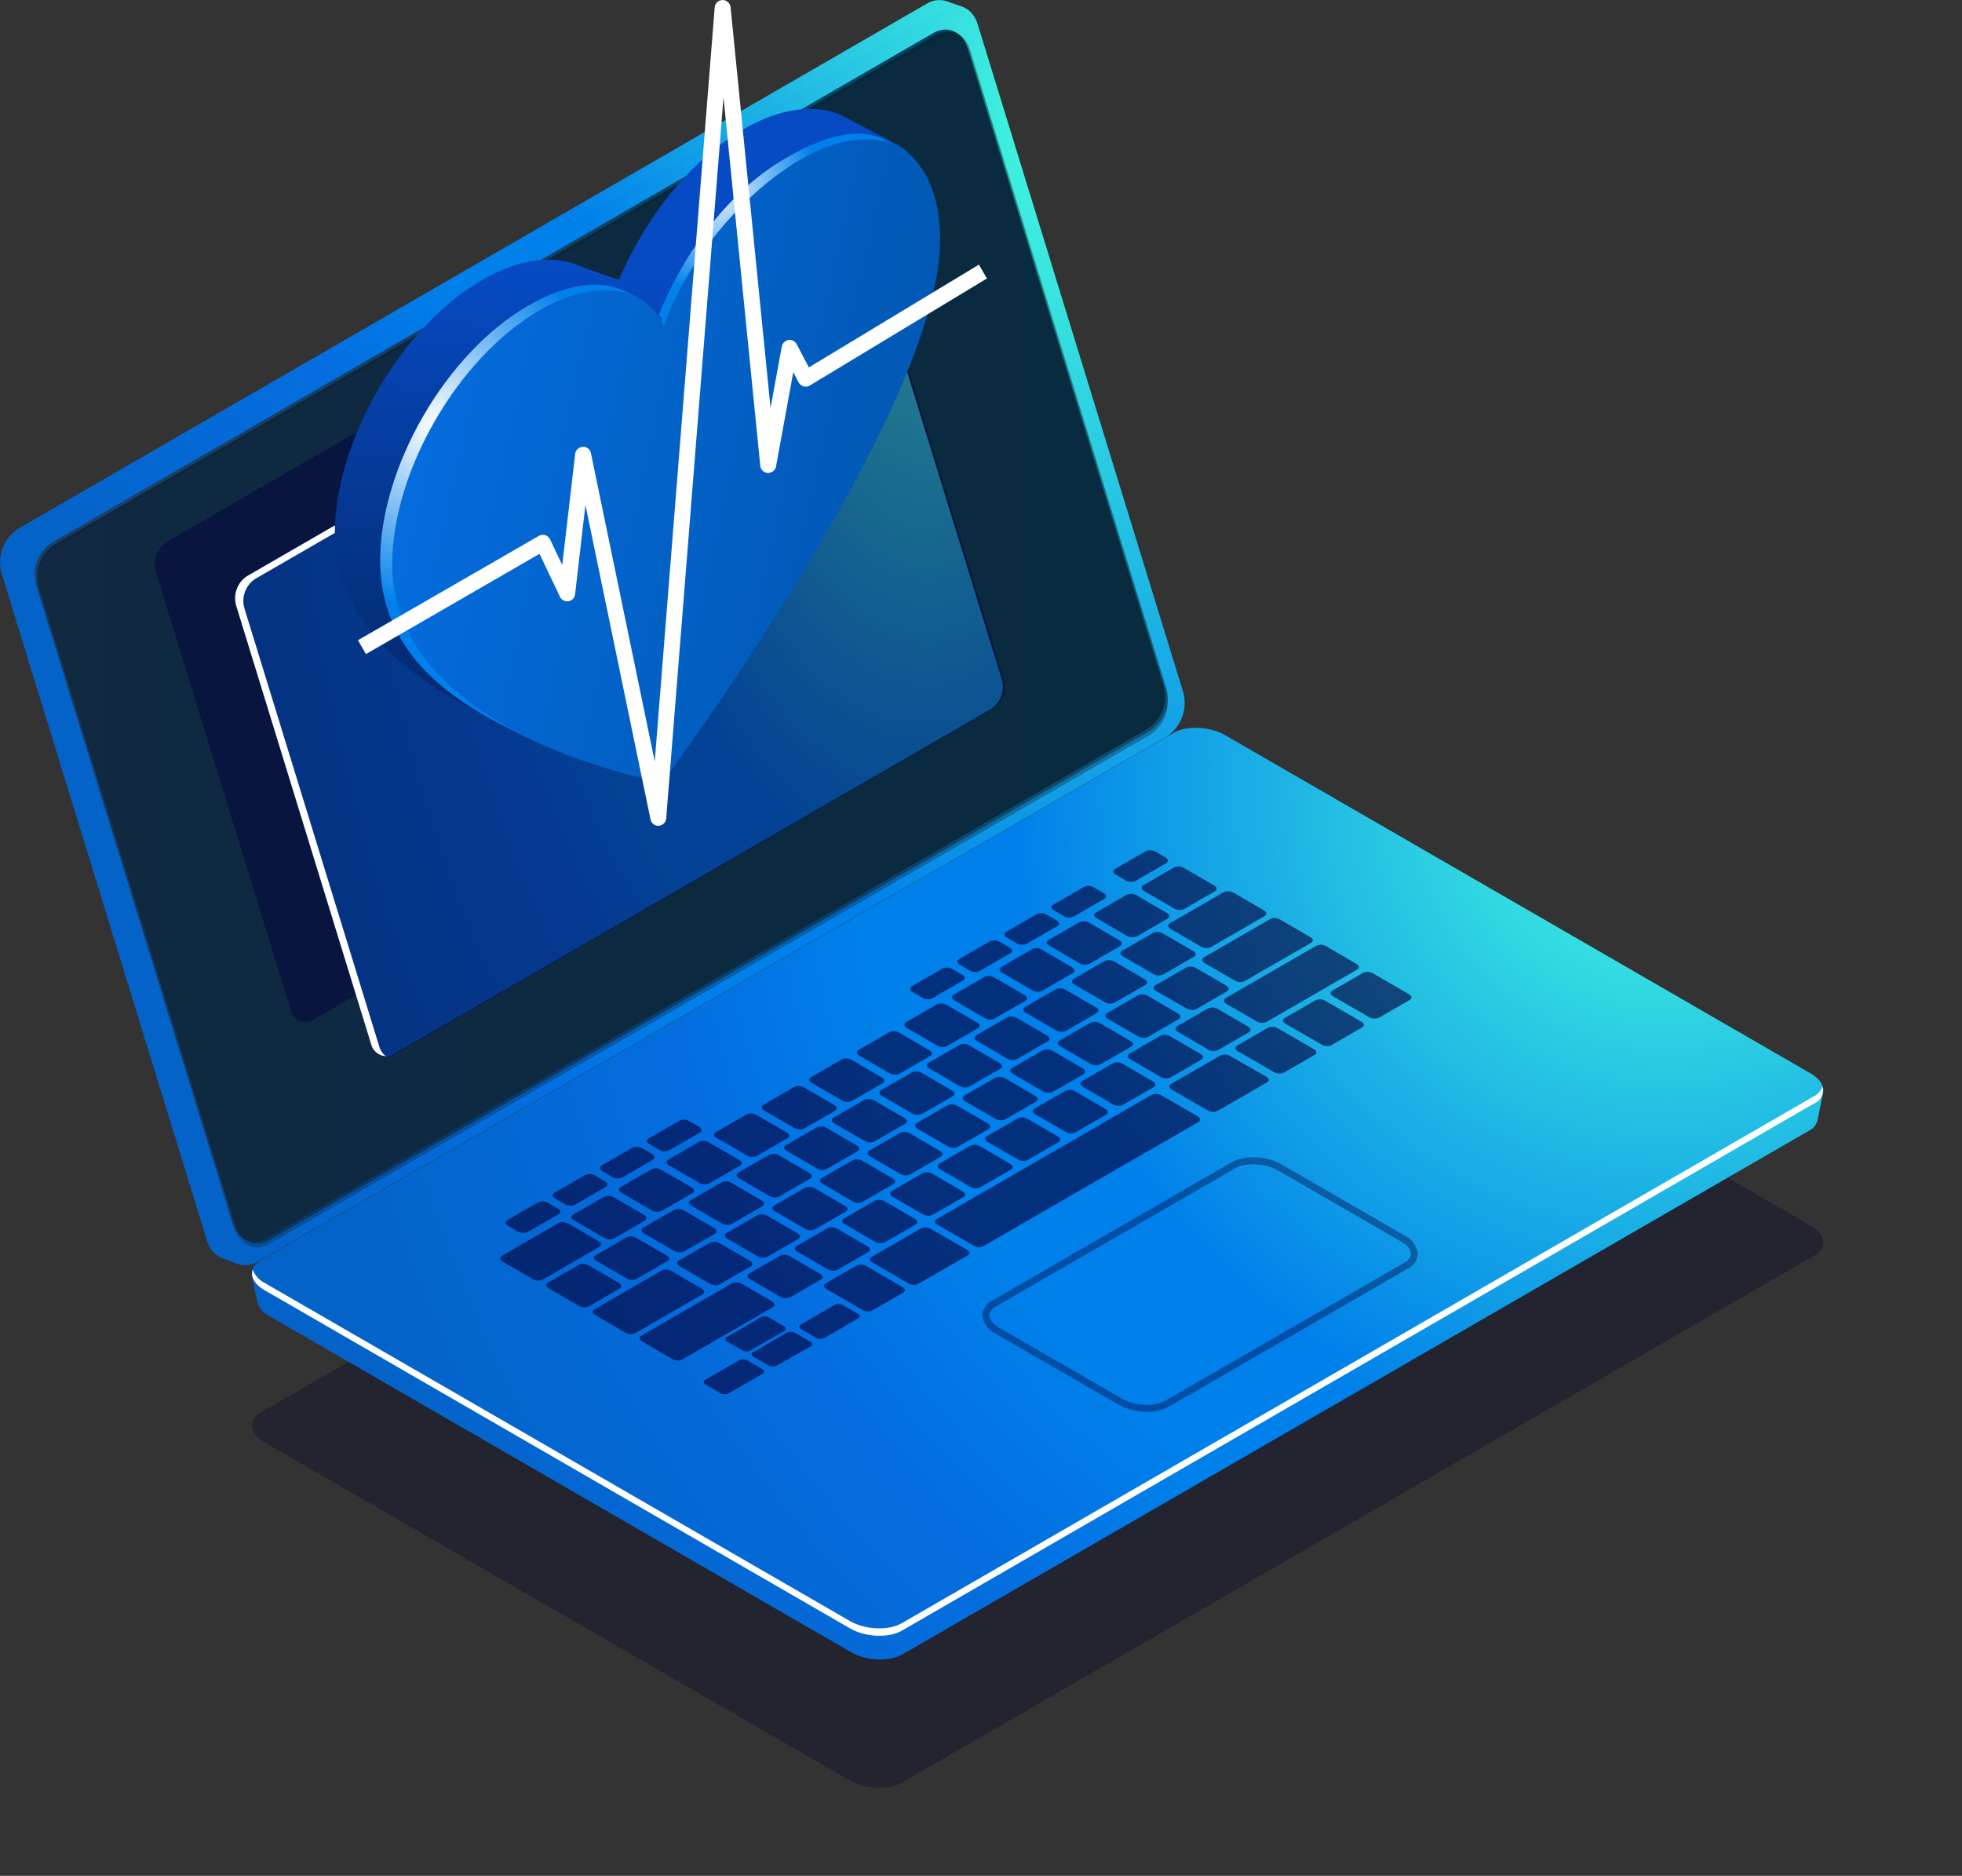 <svg width="499" height="477" viewBox="0 0 499 477" fill="none" xmlns="http://www.w3.org/2000/svg">
<rect x="0" y="0" width="499" height="477" fill="#333333" stroke="none"/>
<path opacity="0.3" d="M229.348 453.318L461.435 319.286C464.823 317.327 464.446 313.923 460.486 311.663L311.559 225.627C307.659 223.382 301.757 223.126 298.369 225.085L66.327 359.162C62.955 361.121 63.316 364.541 67.276 366.785L216.158 452.776C220.058 455.02 225.975 455.322 229.348 453.318Z" fill="#000028"/>
<path d="M4.652 134.44L235.76 0.904C236.46 0.475 237.241 0.193 238.054 0.077C238.867 -0.04 239.695 0.011 240.488 0.227L244.764 1.733L243.258 2.095C243.891 2.868 244.352 3.767 244.613 4.731L296.951 174.512C297.561 176.62 297.479 178.869 296.718 180.927C295.956 182.985 294.555 184.744 292.72 185.947L61.597 319.452C61.062 319.756 60.49 319.989 59.896 320.145L60.468 321.395L56.387 319.889C55.482 319.495 54.677 318.902 54.033 318.153C53.389 317.404 52.923 316.52 52.668 315.565L0.406 145.769C-0.183 143.674 -0.088 141.446 0.675 139.409C1.439 137.371 2.832 135.631 4.652 134.44Z" fill="url(#paint0_radial_1290_4688)"/>
<path d="M69.878 325.759L69.787 325.849L298.08 194.016C301.437 192.073 307.31 192.314 311.179 194.559L458.737 279.751L463.66 277.882L462.275 284.782C462.135 285.378 461.864 285.935 461.481 286.412C461.098 286.889 460.613 287.274 460.062 287.539L229.556 420.668C226.183 422.596 220.326 422.355 216.441 420.125L68.583 334.707C67.831 334.352 67.163 333.842 66.621 333.212C66.078 332.581 65.675 331.843 65.436 331.047L64.02 324.328L69.878 325.759Z" fill="url(#paint1_radial_1290_4688)"/>
<path d="M229.348 414.65L461.435 280.573C464.823 278.629 464.446 275.209 460.486 272.95L311.559 186.929C307.659 184.669 301.757 184.428 298.369 186.387L66.327 320.464C62.955 322.423 63.316 325.828 67.276 328.087L216.203 414.108C220.058 416.277 225.975 416.518 229.348 414.65Z" fill="url(#paint2_radial_1290_4688)"/>
<path d="M67.228 326.185L216.156 412.205C220.055 414.465 225.973 414.706 229.345 412.763L461.432 278.715C462.414 278.208 463.168 277.346 463.54 276.305C463.764 277.15 463.673 278.048 463.285 278.832C462.898 279.616 462.239 280.233 461.432 280.568L229.391 414.646C226.018 416.589 220.101 416.348 216.201 414.088L67.273 328.068C64.698 326.561 63.675 324.588 64.262 322.855C64.809 324.291 65.865 325.476 67.228 326.185Z" fill="white"/>
<g opacity="0.4">
<path d="M350.703 258.769L358.548 254.25C359.165 253.888 359.09 253.255 358.367 252.833L349.122 247.485C348.75 247.276 348.333 247.158 347.906 247.142C347.479 247.127 347.055 247.213 346.668 247.395L338.839 251.915C338.206 252.276 338.282 252.909 339.004 253.331L348.249 258.679C348.624 258.882 349.04 258.995 349.466 259.011C349.891 259.027 350.315 258.944 350.703 258.769Z" fill="#06033E"/>
<path d="M338.614 265.756L346.443 261.237C347.076 260.875 347 260.242 346.262 259.821L337.018 254.473C336.645 254.264 336.229 254.146 335.803 254.128C335.377 254.109 334.952 254.191 334.563 254.367L326.734 258.887C326.101 259.248 326.192 259.881 326.914 260.303L336.159 265.636C336.53 265.847 336.946 265.967 337.372 265.988C337.798 266.009 338.224 265.93 338.614 265.756Z" fill="#06033E"/>
<path d="M326.508 272.748L334.353 268.229C334.97 267.867 334.895 267.22 334.172 266.813L324.927 261.465C324.555 261.256 324.139 261.138 323.713 261.12C323.286 261.101 322.862 261.183 322.473 261.359L314.643 265.879C314.011 266.24 314.086 266.873 314.809 267.295L324.054 272.628C324.425 272.839 324.84 272.96 325.267 272.981C325.693 273.002 326.118 272.922 326.508 272.748Z" fill="#06033E"/>
<path d="M309.78 267.006L317.61 262.486C318.242 262.125 318.167 261.477 317.444 261.07L309.675 256.551C309.302 256.342 308.886 256.224 308.46 256.206C308.034 256.187 307.609 256.269 307.22 256.445L299.391 260.965C298.758 261.326 298.834 261.959 299.572 262.381L307.326 266.9C307.698 267.109 308.114 267.227 308.54 267.245C308.967 267.264 309.391 267.182 309.78 267.006Z" fill="#06033E"/>
<path d="M297.689 273.974L305.519 269.454C306.151 269.078 306.061 268.445 305.338 268.023L297.584 263.504C297.211 263.295 296.795 263.177 296.369 263.159C295.943 263.14 295.518 263.223 295.129 263.398L287.285 267.918C286.667 268.295 286.743 268.927 287.465 269.349L295.235 273.869C295.607 274.077 296.023 274.195 296.449 274.214C296.876 274.232 297.3 274.15 297.689 273.974Z" fill="#06033E"/>
<path d="M285.581 280.959L293.41 276.439C294.043 276.078 293.968 275.445 293.245 275.023L285.476 270.504C285.103 270.295 284.687 270.177 284.261 270.159C283.835 270.14 283.41 270.223 283.021 270.398L275.192 274.918C274.559 275.279 274.635 275.927 275.372 276.334L283.127 280.853C283.499 281.062 283.915 281.18 284.341 281.199C284.767 281.217 285.192 281.135 285.581 280.959Z" fill="#06033E"/>
<path d="M273.492 287.951L281.322 283.432C281.954 283.07 281.879 282.437 281.141 282.016L273.387 277.496C273.015 277.287 272.599 277.169 272.172 277.151C271.746 277.133 271.322 277.215 270.933 277.391L263.103 281.91C262.471 282.272 262.546 282.904 263.269 283.326L271.038 287.846C271.41 288.054 271.826 288.172 272.253 288.191C272.679 288.209 273.104 288.127 273.492 287.951Z" fill="#06033E"/>
<path d="M261.387 294.945L269.232 290.426C269.849 290.064 269.774 289.432 269.051 289.01L261.282 284.49C260.907 284.287 260.491 284.174 260.065 284.158C259.639 284.142 259.216 284.225 258.827 284.4L250.998 288.919C250.365 289.281 250.456 289.914 251.178 290.335L258.933 294.855C259.306 295.061 259.723 295.177 260.149 295.192C260.575 295.208 260.999 295.123 261.387 294.945Z" fill="#06033E"/>
<path d="M249.297 301.917L257.127 297.398C257.759 297.036 257.684 296.403 256.946 295.981L249.192 291.462C248.819 291.252 248.402 291.135 247.976 291.119C247.549 291.103 247.124 291.19 246.737 291.372L238.908 295.891C238.276 296.253 238.351 296.885 239.074 297.307L246.843 301.827C247.215 302.036 247.632 302.154 248.059 302.17C248.486 302.185 248.91 302.099 249.297 301.917Z" fill="#06033E"/>
<path d="M237.188 308.904L245.032 304.385C245.65 304.023 245.575 303.39 244.852 302.969L237.082 298.449C236.71 298.241 236.294 298.122 235.868 298.104C235.442 298.086 235.017 298.168 234.628 298.344L226.799 302.863C226.166 303.225 226.257 303.857 226.979 304.279L234.734 308.799C235.107 309.004 235.523 309.12 235.948 309.139C236.374 309.157 236.798 309.077 237.188 308.904Z" fill="#06033E"/>
<path d="M225.039 315.896L232.869 311.377C233.501 311.015 233.426 310.383 232.688 309.961L224.934 305.441C224.562 305.233 224.146 305.115 223.719 305.096C223.293 305.078 222.868 305.16 222.48 305.336L214.65 309.855C214.018 310.217 214.093 310.85 214.816 311.272L222.585 315.791C222.957 316 223.373 316.118 223.8 316.136C224.226 316.154 224.651 316.072 225.039 315.896Z" fill="#06033E"/>
<path d="M212.993 322.889L220.837 318.369C221.454 318.008 221.379 317.36 220.656 316.953L212.887 312.434C212.515 312.225 212.099 312.107 211.673 312.088C211.246 312.07 210.822 312.152 210.433 312.328L202.603 316.848C201.971 317.209 202.061 317.842 202.784 318.264L210.538 322.783C210.911 322.992 211.327 323.11 211.753 323.128C212.179 323.147 212.604 323.064 212.993 322.889Z" fill="#06033E"/>
<path d="M200.95 329.881L208.779 325.361C209.411 324.985 209.336 324.352 208.598 323.945L200.844 319.426C200.472 319.217 200.056 319.099 199.629 319.081C199.203 319.062 198.779 319.144 198.39 319.32L190.56 323.84C189.928 324.201 190.003 324.834 190.726 325.256L198.495 329.775C198.868 329.984 199.284 330.102 199.71 330.12C200.136 330.139 200.561 330.057 200.95 329.881Z" fill="#06033E"/>
<path d="M291.95 263.667L299.794 259.148C300.412 258.786 300.336 258.153 299.613 257.731L291.844 253.212C291.472 253.002 291.055 252.885 290.628 252.869C290.201 252.853 289.777 252.94 289.39 253.122L281.56 257.641C280.928 258.003 281.018 258.635 281.741 259.057L289.495 263.577C289.868 263.786 290.285 263.904 290.711 263.92C291.138 263.935 291.563 263.849 291.95 263.667Z" fill="#06033E"/>
<path d="M304.239 256.586L312.068 252.066C312.701 251.705 312.625 251.072 311.887 250.65L304.133 246.131C303.759 245.928 303.342 245.814 302.917 245.799C302.491 245.783 302.067 245.866 301.679 246.041L293.849 250.56C293.217 250.922 293.292 251.554 294.015 251.976L301.829 256.465C302.195 256.669 302.602 256.786 303.02 256.807C303.438 256.828 303.855 256.752 304.239 256.586Z" fill="#06033E"/>
<path d="M316.538 249.481L333.447 239.734C334.079 239.372 334.004 238.739 333.266 238.317L325.512 233.798C325.14 233.588 324.723 233.471 324.296 233.455C323.869 233.439 323.444 233.526 323.058 233.708L306.179 243.455C305.562 243.816 305.637 244.449 306.36 244.871L314.129 249.39C314.497 249.589 314.905 249.701 315.323 249.716C315.741 249.732 316.157 249.651 316.538 249.481Z" fill="#06033E"/>
<path d="M307.941 240.848L321.628 232.939C322.26 232.562 322.17 231.93 321.447 231.508L313.693 226.988C313.321 226.78 312.905 226.661 312.478 226.643C312.052 226.625 311.627 226.707 311.239 226.883L297.537 234.792C296.92 235.153 296.995 235.786 297.718 236.208L305.487 240.727C305.858 240.938 306.273 241.059 306.7 241.08C307.126 241.101 307.551 241.022 307.941 240.848Z" fill="#06033E"/>
<path d="M279.86 270.654L287.689 266.135C288.322 265.773 288.246 265.14 287.509 264.719L279.754 260.199C279.382 259.991 278.966 259.872 278.54 259.854C278.113 259.836 277.689 259.918 277.3 260.094L269.47 264.613C268.838 264.975 268.913 265.607 269.636 266.029L277.405 270.549C277.779 270.754 278.195 270.87 278.62 270.889C279.046 270.907 279.47 270.827 279.86 270.654Z" fill="#06033E"/>
<path d="M267.754 277.646L275.599 273.127C276.216 272.765 276.141 272.133 275.418 271.711L267.649 267.191C267.277 266.983 266.861 266.865 266.434 266.846C266.008 266.828 265.583 266.91 265.195 267.086L257.365 271.605C256.733 271.967 256.823 272.6 257.546 273.021L265.3 277.541C265.672 277.749 266.088 277.868 266.515 277.886C266.941 277.904 267.365 277.822 267.754 277.646Z" fill="#06033E"/>
<path d="M255.664 284.639L263.494 280.119C264.126 279.758 264.051 279.11 263.313 278.703L255.559 274.184C255.187 273.975 254.771 273.857 254.344 273.838C253.918 273.82 253.493 273.902 253.105 274.078L245.275 278.598C244.643 278.959 244.718 279.592 245.441 280.014L253.21 284.533C253.582 284.742 253.998 284.86 254.425 284.878C254.851 284.897 255.276 284.814 255.664 284.639Z" fill="#06033E"/>
<path d="M243.559 291.63L251.404 287.111C252.021 286.734 251.946 286.101 251.223 285.68L243.454 281.16C243.081 280.952 242.665 280.833 242.239 280.815C241.813 280.797 241.388 280.879 240.999 281.055L233.17 285.574C232.537 285.951 232.628 286.583 233.35 287.005L241.105 291.525C241.477 291.733 241.893 291.852 242.319 291.87C242.745 291.888 243.17 291.806 243.559 291.63Z" fill="#06033E"/>
<path d="M231.469 298.646L239.299 294.127C239.931 293.765 239.856 293.133 239.118 292.711L231.364 288.191C230.991 287.983 230.575 287.865 230.149 287.846C229.723 287.828 229.298 287.91 228.909 288.086L221.08 292.605C220.447 292.967 220.523 293.615 221.245 294.021L229.015 298.541C229.387 298.749 229.803 298.868 230.229 298.886C230.656 298.904 231.08 298.822 231.469 298.646Z" fill="#06033E"/>
<path d="M219.364 305.607L227.208 301.088C227.826 300.726 227.75 300.094 227.028 299.672L219.273 295.152C218.901 294.944 218.485 294.826 218.059 294.807C217.632 294.789 217.208 294.871 216.819 295.047L208.974 299.566C208.342 299.928 208.432 300.561 209.155 300.982L216.909 305.502C217.282 305.71 217.698 305.829 218.124 305.847C218.55 305.865 218.975 305.783 219.364 305.607Z" fill="#06033E"/>
<path d="M207.272 312.602L215.102 308.082C215.734 307.721 215.659 307.088 214.936 306.666L207.167 302.147C206.792 301.944 206.376 301.83 205.95 301.814C205.525 301.799 205.101 301.881 204.713 302.056L196.883 306.576C196.251 306.937 196.326 307.57 197.049 307.992L204.818 312.511C205.192 312.717 205.608 312.833 206.034 312.849C206.461 312.864 206.885 312.78 207.272 312.602Z" fill="#06033E"/>
<path d="M195.166 319.57L203.011 315.051C203.643 314.689 203.553 314.057 202.83 313.635L195.076 309.115C194.701 308.912 194.285 308.799 193.859 308.783C193.434 308.767 193.01 308.85 192.621 309.025L184.777 313.544C184.16 313.906 184.235 314.539 184.958 314.96L192.727 319.48C193.096 319.689 193.511 319.807 193.935 319.823C194.36 319.839 194.782 319.752 195.166 319.57Z" fill="#06033E"/>
<path d="M183.077 326.566L190.907 322.046C191.539 321.684 191.464 321.052 190.741 320.63L182.972 316.11C182.599 315.901 182.182 315.783 181.755 315.767C181.329 315.752 180.904 315.838 180.517 316.02L172.688 320.54C172.055 320.901 172.131 321.534 172.868 321.956L180.623 326.475C180.997 326.678 181.414 326.792 181.839 326.807C182.265 326.823 182.689 326.74 183.077 326.566Z" fill="#06033E"/>
<path d="M161.573 338.994L178.663 329.127C179.295 328.765 179.205 328.118 178.482 327.711L170.728 323.191C170.356 322.983 169.94 322.865 169.513 322.846C169.087 322.828 168.663 322.91 168.274 323.086L151.169 332.968C150.552 333.33 150.627 333.963 151.35 334.385L159.119 338.904C159.493 339.11 159.909 339.226 160.336 339.242C160.762 339.257 161.186 339.173 161.573 338.994Z" fill="#06033E"/>
<path d="M138.011 325.387L152.45 317.057C153.068 316.695 152.992 316.047 152.27 315.641L144.5 311.121C144.128 310.912 143.712 310.794 143.286 310.776C142.86 310.758 142.435 310.84 142.046 311.016L127.622 319.346C126.989 319.723 127.08 320.356 127.802 320.778L135.557 325.297C135.93 325.503 136.347 325.619 136.773 325.635C137.199 325.65 137.623 325.566 138.011 325.387Z" fill="#06033E"/>
<path d="M258.676 269.297L266.506 264.777C267.138 264.416 267.063 263.783 266.325 263.361L258.571 258.842C258.196 258.639 257.78 258.525 257.354 258.51C256.928 258.494 256.505 258.577 256.116 258.751L248.287 263.271C247.654 263.632 247.73 264.265 248.452 264.687L256.222 269.206C256.595 269.413 257.012 269.528 257.438 269.544C257.864 269.56 258.288 269.475 258.676 269.297Z" fill="#06033E"/>
<path d="M271.069 262.131L278.899 257.611C279.531 257.25 279.456 256.602 278.733 256.195L270.964 251.676C270.592 251.467 270.175 251.349 269.749 251.331C269.323 251.312 268.898 251.394 268.51 251.57L260.68 256.09C260.048 256.451 260.123 257.084 260.861 257.506L268.615 262.025C268.987 262.234 269.403 262.352 269.83 262.37C270.256 262.389 270.68 262.307 271.069 262.131Z" fill="#06033E"/>
<path d="M283.474 254.959L291.304 250.439C291.936 250.078 291.846 249.445 291.123 249.023L283.369 244.504C282.996 244.295 282.58 244.177 282.154 244.159C281.728 244.14 281.303 244.223 280.914 244.398L273.07 248.918C272.452 249.279 272.528 249.912 273.25 250.334L281.02 254.853C281.392 255.062 281.808 255.18 282.234 255.199C282.661 255.217 283.085 255.135 283.474 254.959Z" fill="#06033E"/>
<path d="M295.807 247.803L303.637 243.283C304.269 242.922 304.194 242.289 303.471 241.867L295.702 237.348C295.33 237.139 294.914 237.021 294.487 237.003C294.061 236.984 293.637 237.066 293.248 237.242L285.418 241.762C284.786 242.123 284.861 242.756 285.599 243.178L293.353 247.697C293.727 247.902 294.142 248.019 294.568 248.037C294.994 248.055 295.418 247.975 295.807 247.803Z" fill="#06033E"/>
<path d="M246.571 276.276L254.415 271.757C255.033 271.395 254.957 270.763 254.235 270.341L246.465 265.821C246.093 265.612 245.676 265.494 245.249 265.478C244.822 265.463 244.398 265.549 244.011 265.731L236.181 270.25C235.549 270.612 235.639 271.245 236.362 271.667L244.116 276.186C244.489 276.396 244.906 276.513 245.333 276.529C245.759 276.545 246.184 276.458 246.571 276.276Z" fill="#06033E"/>
<path d="M234.481 283.264L242.31 278.744C242.943 278.383 242.867 277.75 242.13 277.328L234.375 272.809C234.003 272.6 233.587 272.482 233.161 272.463C232.734 272.445 232.31 272.527 231.921 272.703L224.091 277.223C223.459 277.584 223.534 278.217 224.257 278.639L232.026 283.158C232.4 283.363 232.816 283.48 233.241 283.498C233.667 283.516 234.091 283.436 234.481 283.264Z" fill="#06033E"/>
<path d="M222.375 290.256L230.22 285.736C230.837 285.375 230.762 284.742 230.039 284.32L222.27 279.801C221.898 279.592 221.482 279.474 221.055 279.456C220.629 279.437 220.204 279.519 219.816 279.695L211.986 284.215C211.354 284.576 211.444 285.209 212.167 285.631L219.921 290.15C220.293 290.359 220.709 290.477 221.136 290.495C221.562 290.514 221.987 290.432 222.375 290.256Z" fill="#06033E"/>
<path d="M210.282 297.248L218.111 292.728C218.743 292.367 218.668 291.719 217.93 291.312L210.176 286.793C209.804 286.584 209.388 286.466 208.962 286.448C208.535 286.43 208.111 286.512 207.722 286.687L199.892 291.207C199.26 291.568 199.335 292.201 200.058 292.623L207.827 297.142C208.2 297.351 208.616 297.469 209.042 297.488C209.468 297.506 209.893 297.424 210.282 297.248Z" fill="#06033E"/>
<path d="M198.176 304.24L206.021 299.72C206.638 299.344 206.563 298.711 205.84 298.289L198.071 293.77C197.698 293.561 197.282 293.443 196.856 293.424C196.43 293.406 196.005 293.488 195.616 293.664L187.787 298.184C187.154 298.56 187.245 299.193 187.968 299.615L195.722 304.134C196.094 304.343 196.51 304.461 196.936 304.479C197.363 304.498 197.787 304.415 198.176 304.24Z" fill="#06033E"/>
<path d="M186.086 311.225L193.916 306.705C194.548 306.343 194.473 305.711 193.735 305.289L185.981 300.769C185.609 300.561 185.193 300.443 184.766 300.424C184.34 300.406 183.915 300.488 183.527 300.664L175.697 305.183C175.065 305.545 175.14 306.193 175.863 306.6L183.632 311.119C184.004 311.328 184.42 311.446 184.847 311.464C185.273 311.482 185.697 311.4 186.086 311.225Z" fill="#06033E"/>
<path d="M173.981 318.232L181.825 313.713C182.443 313.351 182.367 312.719 181.645 312.297L173.89 307.777C173.518 307.569 173.102 307.451 172.676 307.432C172.25 307.414 171.825 307.496 171.436 307.672L163.592 312.191C162.959 312.553 163.05 313.186 163.772 313.607L171.527 318.127C171.899 318.335 172.315 318.454 172.741 318.472C173.167 318.49 173.592 318.408 173.981 318.232Z" fill="#06033E"/>
<path d="M161.889 325.211L169.719 320.691C170.351 320.33 170.276 319.697 169.553 319.275L161.784 314.756C161.409 314.553 160.993 314.439 160.568 314.424C160.142 314.408 159.718 314.491 159.33 314.666L151.5 319.185C150.868 319.547 150.943 320.179 151.666 320.601L159.435 325.121C159.809 325.327 160.225 325.442 160.652 325.458C161.078 325.474 161.502 325.389 161.889 325.211Z" fill="#06033E"/>
<path d="M149.755 332.185L157.585 327.666C158.217 327.304 158.127 326.671 157.404 326.249L149.65 321.73C149.276 321.524 148.86 321.408 148.434 321.392C148.007 321.377 147.583 321.461 147.196 321.64L139.351 326.159C138.734 326.521 138.809 327.153 139.532 327.575L147.301 332.095C147.673 332.304 148.09 332.422 148.517 332.438C148.944 332.453 149.369 332.367 149.755 332.185Z" fill="#06033E"/>
<path d="M265.043 251.943L272.873 247.424C273.505 247.062 273.43 246.43 272.692 246.008L264.938 241.488C264.566 241.28 264.15 241.161 263.723 241.143C263.297 241.125 262.872 241.207 262.484 241.383L254.654 245.902C254.022 246.264 254.097 246.897 254.82 247.318L262.589 251.838C262.961 252.046 263.377 252.165 263.804 252.183C264.23 252.201 264.654 252.119 265.043 251.943Z" fill="#06033E"/>
<path d="M277.075 245.063L284.919 240.543C285.537 240.181 285.461 239.549 284.738 239.127L276.969 234.607C276.595 234.405 276.178 234.291 275.753 234.275C275.327 234.26 274.903 234.342 274.515 234.517L266.685 239.037C266.053 239.398 266.143 240.031 266.866 240.453L274.62 244.972C274.994 245.178 275.41 245.294 275.837 245.31C276.263 245.325 276.687 245.241 277.075 245.063Z" fill="#06033E"/>
<path d="M289.121 238.1L296.951 233.58C297.583 233.203 297.508 232.571 296.77 232.164L289.016 227.644C288.644 227.436 288.228 227.318 287.801 227.299C287.375 227.281 286.95 227.363 286.562 227.539L278.732 232.058C278.1 232.42 278.175 233.053 278.898 233.475L286.667 237.994C287.039 238.203 287.455 238.321 287.882 238.339C288.308 238.357 288.733 238.275 289.121 238.1Z" fill="#06033E"/>
<path d="M301.153 231.144L308.997 226.624C309.615 226.263 309.539 225.63 308.817 225.208L301.047 220.689C300.675 220.479 300.258 220.361 299.831 220.346C299.404 220.33 298.98 220.416 298.593 220.598L290.763 225.118C290.131 225.479 290.221 226.112 290.944 226.534L298.698 231.053C299.071 231.263 299.488 231.381 299.915 231.396C300.341 231.412 300.766 231.325 301.153 231.144Z" fill="#06033E"/>
<path d="M288.776 224.001L296.606 219.481C297.238 219.12 297.163 218.487 296.44 218.065L293.865 216.559C293.493 216.35 293.077 216.232 292.651 216.213C292.225 216.195 291.8 216.277 291.411 216.453L283.582 220.973C282.949 221.334 283.04 221.967 283.762 222.389L286.322 223.895C286.694 224.104 287.11 224.222 287.537 224.24C287.963 224.259 288.387 224.176 288.776 224.001Z" fill="#06033E"/>
<path d="M273.071 233.068L280.9 228.549C281.533 228.187 281.457 227.554 280.719 227.133L278.16 225.626C277.788 225.416 277.371 225.299 276.944 225.283C276.517 225.267 276.092 225.354 275.706 225.536L267.876 230.055C267.244 230.417 267.319 231.049 268.042 231.471L270.616 232.978C270.99 233.184 271.406 233.3 271.833 233.315C272.259 233.331 272.683 233.246 273.071 233.068Z" fill="#06033E"/>
<path d="M261.083 240.001L268.913 235.481C269.545 235.12 269.455 234.487 268.732 234.065L266.173 232.559C265.8 232.35 265.384 232.232 264.958 232.213C264.532 232.195 264.107 232.277 263.718 232.453L255.889 236.973C255.256 237.334 255.332 237.967 256.054 238.389L258.629 239.895C259.001 240.104 259.417 240.222 259.844 240.24C260.27 240.259 260.695 240.176 261.083 240.001Z" fill="#06033E"/>
<path d="M249.13 246.915L256.96 242.395C257.592 242.034 257.502 241.401 256.779 240.979L254.22 239.473C253.847 239.264 253.431 239.146 253.005 239.128C252.579 239.109 252.154 239.191 251.765 239.367L243.921 243.887C243.303 244.248 243.379 244.881 244.101 245.303L246.676 246.809C247.047 247.021 247.463 247.141 247.89 247.16C248.317 247.178 248.742 247.094 249.13 246.915Z" fill="#06033E"/>
<path d="M237.082 253.844L244.927 249.325C245.544 248.963 245.469 248.316 244.746 247.909L242.187 246.402C241.814 246.194 241.398 246.076 240.972 246.057C240.546 246.039 240.121 246.121 239.732 246.297L231.888 250.816C231.27 251.178 231.346 251.811 232.068 252.232L234.628 253.739C235 253.947 235.416 254.066 235.843 254.084C236.269 254.102 236.694 254.02 237.082 253.844Z" fill="#06033E"/>
<path d="M170.185 292.503L178.015 287.983C178.647 287.622 178.557 286.989 177.834 286.567L175.274 285.061C174.9 284.858 174.483 284.744 174.058 284.728C173.632 284.713 173.209 284.796 172.82 284.97L164.99 289.49C164.358 289.851 164.433 290.484 165.156 290.906L167.731 292.412C168.104 292.618 168.521 292.734 168.947 292.75C169.373 292.765 169.797 292.681 170.185 292.503Z" fill="#06033E"/>
<path d="M158.201 299.43L166.03 294.91C166.663 294.534 166.572 293.901 165.85 293.479L163.29 291.973C162.918 291.764 162.502 291.646 162.075 291.628C161.649 291.609 161.224 291.691 160.836 291.867L152.991 296.387C152.374 296.748 152.449 297.381 153.172 297.803L155.746 299.309C156.117 299.52 156.533 299.641 156.959 299.662C157.385 299.683 157.811 299.603 158.201 299.43Z" fill="#06033E"/>
<path d="M146.2 306.36L154.044 301.841C154.662 301.479 154.586 300.846 153.863 300.424L151.304 298.918C150.932 298.709 150.515 298.591 150.089 298.573C149.663 298.555 149.238 298.637 148.85 298.812L141.005 303.332C140.388 303.693 140.463 304.341 141.186 304.748L143.745 306.255C144.118 306.463 144.534 306.581 144.96 306.6C145.386 306.618 145.811 306.536 146.2 306.36Z" fill="#06033E"/>
<path d="M134.215 313.274L142.06 308.754C142.677 308.393 142.602 307.76 141.879 307.338L139.304 305.831C138.931 305.625 138.514 305.51 138.088 305.494C137.662 305.478 137.238 305.563 136.85 305.741L129.021 310.261C128.388 310.622 128.479 311.255 129.201 311.677L131.761 313.183C132.134 313.389 132.551 313.505 132.977 313.521C133.404 313.536 133.828 313.452 134.215 313.274Z" fill="#06033E"/>
<path d="M252.938 258.998L260.782 254.478C261.4 254.117 261.325 253.469 260.602 253.062L252.832 248.543C252.46 248.334 252.044 248.216 251.618 248.198C251.192 248.18 250.767 248.262 250.378 248.437L242.549 252.957C241.916 253.319 242.007 253.951 242.729 254.373L250.484 258.892C250.856 259.101 251.272 259.219 251.698 259.238C252.124 259.256 252.549 259.174 252.938 258.998Z" fill="#06033E"/>
<path d="M240.848 265.99L248.678 261.47C249.31 261.094 249.235 260.461 248.497 260.039L240.743 255.519C240.37 255.311 239.954 255.193 239.528 255.174C239.102 255.156 238.677 255.238 238.288 255.414L230.459 259.933C229.826 260.31 229.902 260.943 230.624 261.365L238.394 265.884C238.766 266.093 239.182 266.211 239.608 266.229C240.035 266.248 240.459 266.165 240.848 265.99Z" fill="#06033E"/>
<path d="M228.742 273.037L236.587 268.518C237.204 268.156 237.129 267.523 236.406 267.101L228.637 262.582C228.265 262.373 227.849 262.255 227.423 262.237C226.996 262.219 226.572 262.301 226.183 262.477L218.353 266.996C217.721 267.358 217.811 268.005 218.534 268.412L226.288 272.932C226.66 273.14 227.077 273.258 227.503 273.277C227.929 273.295 228.354 273.213 228.742 273.037Z" fill="#06033E"/>
<path d="M216.651 279.967L224.481 275.447C225.113 275.086 225.038 274.453 224.315 274.031L216.546 269.512C216.174 269.303 215.758 269.185 215.331 269.167C214.905 269.148 214.48 269.23 214.092 269.406L206.262 273.926C205.63 274.287 205.705 274.92 206.428 275.342L214.197 279.861C214.569 280.07 214.985 280.188 215.412 280.206C215.838 280.225 216.262 280.143 216.651 279.967Z" fill="#06033E"/>
<path d="M204.545 286.961L212.39 282.441C213.022 282.08 212.932 281.447 212.209 281.025L204.455 276.506C204.08 276.303 203.664 276.189 203.238 276.174C202.812 276.158 202.389 276.241 202 276.415L194.156 280.935C193.523 281.297 193.614 281.929 194.336 282.351L202.091 286.871C202.464 287.077 202.881 287.192 203.307 287.208C203.733 287.224 204.157 287.139 204.545 286.961Z" fill="#06033E"/>
<path d="M192.456 293.933L200.285 289.413C200.918 289.052 200.843 288.419 200.12 287.997L192.351 283.478C191.978 283.268 191.561 283.15 191.134 283.135C190.707 283.119 190.283 283.206 189.896 283.387L182.067 287.907C181.434 288.268 181.51 288.901 182.247 289.323L190.002 293.842C190.374 294.052 190.791 294.17 191.218 294.185C191.645 294.201 192.069 294.114 192.456 293.933Z" fill="#06033E"/>
<path d="M180.365 300.92L188.194 296.4C188.827 296.039 188.736 295.406 188.014 294.984L180.259 290.465C179.887 290.256 179.471 290.138 179.045 290.12C178.618 290.101 178.194 290.183 177.805 290.359L169.96 294.879C169.343 295.24 169.418 295.873 170.141 296.295L177.91 300.814C178.284 301.02 178.7 301.136 179.125 301.154C179.551 301.172 179.975 301.092 180.365 300.92Z" fill="#06033E"/>
<path d="M168.261 307.912L176.09 303.393C176.723 303.031 176.647 302.398 175.925 301.976L168.155 297.457C167.783 297.248 167.367 297.13 166.941 297.112C166.514 297.094 166.09 297.176 165.701 297.352L157.871 301.871C157.239 302.233 157.314 302.865 158.052 303.287L165.806 307.807C166.179 308.015 166.595 308.133 167.021 308.152C167.447 308.17 167.872 308.088 168.261 307.912Z" fill="#06033E"/>
<path d="M156.169 314.904L163.999 310.385C164.631 310.023 164.541 309.375 163.818 308.969L156.064 304.449C155.692 304.241 155.276 304.122 154.849 304.104C154.423 304.086 153.999 304.168 153.61 304.344L145.765 308.863C145.148 309.225 145.223 309.857 145.946 310.279L153.715 314.799C154.087 315.007 154.503 315.126 154.93 315.144C155.356 315.162 155.781 315.08 156.169 314.904Z" fill="#06033E"/>
<path d="M322.11 259.851L345.178 246.533C345.81 246.172 345.735 245.524 344.997 245.117L337.243 240.598C336.87 240.389 336.454 240.271 336.028 240.253C335.602 240.234 335.177 240.316 334.788 240.492L311.721 253.825C311.089 254.186 311.164 254.819 311.887 255.241L319.656 259.76C320.031 259.963 320.447 260.077 320.873 260.092C321.298 260.108 321.722 260.025 322.11 259.851Z" fill="#06033E"/>
<path d="M173.484 345.709L196.551 332.392C197.183 332.015 197.108 331.383 196.385 330.961L188.616 326.441C188.244 326.233 187.828 326.115 187.402 326.096C186.975 326.078 186.551 326.16 186.162 326.336L163.095 339.668C162.462 340.03 162.538 340.663 163.275 341.084L171.03 345.604C171.402 345.813 171.818 345.931 172.244 345.949C172.671 345.967 173.095 345.885 173.484 345.709Z" fill="#06033E"/>
<path d="M221.864 333.21L229.708 328.69C230.326 328.329 230.25 327.696 229.528 327.274L220.283 321.941C219.91 321.733 219.494 321.615 219.068 321.596C218.642 321.578 218.217 321.66 217.828 321.836L209.984 326.355C209.366 326.717 209.442 327.365 210.164 327.771L219.409 333.12C219.783 333.326 220.199 333.441 220.626 333.457C221.052 333.473 221.476 333.388 221.864 333.21Z" fill="#06033E"/>
<path d="M309.72 282.455L322.248 275.223C322.88 274.847 322.805 274.214 322.067 273.807L312.822 268.519C312.45 268.311 312.034 268.193 311.608 268.174C311.181 268.156 310.757 268.238 310.368 268.414L297.841 275.66C297.223 276.022 297.299 276.655 298.021 277.076L307.266 282.409C307.643 282.608 308.062 282.716 308.488 282.724C308.914 282.732 309.336 282.64 309.72 282.455Z" fill="#06033E"/>
<path d="M233.516 326.468L246.118 319.222C246.736 318.86 246.66 318.227 245.938 317.806L236.693 312.473C236.32 312.264 235.904 312.146 235.478 312.128C235.052 312.109 234.627 312.191 234.238 312.367L221.711 319.598C221.079 319.975 221.154 320.608 221.877 321.014L231.062 326.362C231.434 326.571 231.85 326.689 232.276 326.708C232.702 326.726 233.127 326.644 233.516 326.468Z" fill="#06033E"/>
<path d="M292.269 292.528L304.796 285.297C305.428 284.935 305.338 284.302 304.615 283.88L295.37 278.532C294.998 278.323 294.581 278.205 294.154 278.189C293.727 278.174 293.303 278.26 292.916 278.442L280.389 285.673C279.756 286.035 279.847 286.667 280.569 287.089L289.784 292.437C290.163 292.645 290.584 292.761 291.016 292.777C291.447 292.793 291.876 292.707 292.269 292.528Z" fill="#06033E"/>
<path d="M292.795 278.492L238.32 309.948C238.174 310 238.049 310.097 237.96 310.223C237.871 310.35 237.824 310.501 237.824 310.656C237.824 310.81 237.871 310.961 237.96 311.088C238.049 311.215 238.174 311.311 238.32 311.364L247.745 316.817C248.125 317.01 248.546 317.111 248.972 317.111C249.399 317.111 249.819 317.01 250.199 316.817L304.66 285.347L292.795 278.492Z" fill="#06033E"/>
<path d="M188.06 345.872L179.327 350.904C178.815 351.205 178.875 351.732 179.477 352.079L183.257 354.263C183.564 354.43 183.907 354.524 184.257 354.537C184.607 354.55 184.955 354.482 185.274 354.338L193.992 349.307C194.504 349.005 194.444 348.478 193.857 348.132L190.062 345.947C189.757 345.78 189.417 345.687 189.07 345.673C188.722 345.66 188.377 345.728 188.06 345.872Z" fill="#06033E"/>
<path d="M200.255 338.823L191.522 343.87C191.01 344.156 191.07 344.683 191.673 345.03L195.452 347.214C195.759 347.385 196.101 347.481 196.452 347.494C196.802 347.507 197.151 347.437 197.47 347.29L206.187 342.333C206.699 342.032 206.639 341.52 206.052 341.173L202.258 338.989C201.961 338.804 201.625 338.693 201.276 338.664C200.928 338.635 200.578 338.69 200.255 338.823Z" fill="#06033E"/>
<path d="M212.347 331.793L203.629 336.839C203.117 337.141 203.177 337.653 203.764 337.999L207.559 340.184C207.863 340.353 208.202 340.449 208.549 340.465C208.897 340.481 209.243 340.415 209.561 340.274L218.294 335.227C218.806 334.926 218.746 334.414 218.144 334.067L214.365 331.883C214.059 331.71 213.717 331.612 213.367 331.596C213.016 331.58 212.667 331.648 212.347 331.793Z" fill="#06033E"/>
<path d="M193.571 334.966L184.853 340.013C184.326 340.299 184.401 340.826 184.988 341.173L188.768 343.357C189.074 343.528 189.417 343.623 189.767 343.637C190.118 343.65 190.467 343.58 190.785 343.432L199.518 338.401C200.03 338.099 199.955 337.572 199.368 337.241L195.588 335.041C195.281 334.874 194.938 334.78 194.588 334.767C194.238 334.754 193.89 334.822 193.571 334.966Z" fill="#06033E"/>
</g>
<g opacity="0.4">
<path d="M350.703 258.769L358.548 254.25C359.165 253.888 359.09 253.255 358.367 252.833L349.122 247.485C348.75 247.276 348.333 247.158 347.906 247.142C347.479 247.127 347.055 247.213 346.668 247.395L338.839 251.915C338.206 252.276 338.282 252.909 339.004 253.331L348.249 258.679C348.624 258.882 349.04 258.995 349.466 259.011C349.891 259.027 350.315 258.944 350.703 258.769Z" fill="#06033E"/>
<path d="M338.614 265.756L346.443 261.237C347.076 260.875 347 260.242 346.262 259.821L337.018 254.473C336.645 254.264 336.229 254.146 335.803 254.128C335.377 254.109 334.952 254.191 334.563 254.367L326.734 258.887C326.101 259.248 326.192 259.881 326.914 260.303L336.159 265.636C336.53 265.847 336.946 265.967 337.372 265.988C337.798 266.009 338.224 265.93 338.614 265.756Z" fill="#06033E"/>
<path d="M326.508 272.748L334.353 268.229C334.97 267.867 334.895 267.22 334.172 266.813L324.927 261.465C324.555 261.256 324.139 261.138 323.713 261.12C323.286 261.101 322.862 261.183 322.473 261.359L314.643 265.879C314.011 266.24 314.086 266.873 314.809 267.295L324.054 272.628C324.425 272.839 324.84 272.96 325.267 272.981C325.693 273.002 326.118 272.922 326.508 272.748Z" fill="#06033E"/>
<path d="M309.78 267.006L317.61 262.486C318.242 262.125 318.167 261.477 317.444 261.07L309.675 256.551C309.302 256.342 308.886 256.224 308.46 256.206C308.034 256.187 307.609 256.269 307.22 256.445L299.391 260.965C298.758 261.326 298.834 261.959 299.572 262.381L307.326 266.9C307.698 267.109 308.114 267.227 308.54 267.245C308.967 267.264 309.391 267.182 309.78 267.006Z" fill="#06033E"/>
<path d="M297.689 273.974L305.519 269.454C306.151 269.078 306.061 268.445 305.338 268.023L297.584 263.504C297.211 263.295 296.795 263.177 296.369 263.159C295.943 263.14 295.518 263.223 295.129 263.398L287.285 267.918C286.667 268.295 286.743 268.927 287.465 269.349L295.235 273.869C295.607 274.077 296.023 274.195 296.449 274.214C296.876 274.232 297.3 274.15 297.689 273.974Z" fill="#06033E"/>
<path d="M285.581 280.959L293.41 276.439C294.043 276.078 293.968 275.445 293.245 275.023L285.476 270.504C285.103 270.295 284.687 270.177 284.261 270.159C283.835 270.14 283.41 270.223 283.021 270.398L275.192 274.918C274.559 275.279 274.635 275.927 275.372 276.334L283.127 280.853C283.499 281.062 283.915 281.18 284.341 281.199C284.767 281.217 285.192 281.135 285.581 280.959Z" fill="#06033E"/>
<path d="M273.492 287.951L281.322 283.432C281.954 283.07 281.879 282.437 281.141 282.016L273.387 277.496C273.015 277.287 272.599 277.169 272.172 277.151C271.746 277.133 271.322 277.215 270.933 277.391L263.103 281.91C262.471 282.272 262.546 282.904 263.269 283.326L271.038 287.846C271.41 288.054 271.826 288.172 272.253 288.191C272.679 288.209 273.104 288.127 273.492 287.951Z" fill="#06033E"/>
<path d="M261.387 294.945L269.232 290.426C269.849 290.064 269.774 289.432 269.051 289.01L261.282 284.49C260.907 284.287 260.491 284.174 260.065 284.158C259.639 284.142 259.216 284.225 258.827 284.4L250.998 288.919C250.365 289.281 250.456 289.914 251.178 290.335L258.933 294.855C259.306 295.061 259.723 295.177 260.149 295.192C260.575 295.208 260.999 295.123 261.387 294.945Z" fill="#06033E"/>
<path d="M249.297 301.917L257.127 297.398C257.759 297.036 257.684 296.403 256.946 295.981L249.192 291.462C248.819 291.252 248.402 291.135 247.976 291.119C247.549 291.103 247.124 291.19 246.737 291.372L238.908 295.891C238.276 296.253 238.351 296.885 239.074 297.307L246.843 301.827C247.215 302.036 247.632 302.154 248.059 302.17C248.486 302.185 248.91 302.099 249.297 301.917Z" fill="#06033E"/>
<path d="M237.188 308.904L245.032 304.385C245.65 304.023 245.575 303.39 244.852 302.969L237.082 298.449C236.71 298.241 236.294 298.122 235.868 298.104C235.442 298.086 235.017 298.168 234.628 298.344L226.799 302.863C226.166 303.225 226.257 303.857 226.979 304.279L234.734 308.799C235.107 309.004 235.523 309.12 235.948 309.139C236.374 309.157 236.798 309.077 237.188 308.904Z" fill="#06033E"/>
<path d="M225.039 315.896L232.869 311.377C233.501 311.015 233.426 310.383 232.688 309.961L224.934 305.441C224.562 305.233 224.146 305.115 223.719 305.096C223.293 305.078 222.868 305.16 222.48 305.336L214.65 309.855C214.018 310.217 214.093 310.85 214.816 311.272L222.585 315.791C222.957 316 223.373 316.118 223.8 316.136C224.226 316.154 224.651 316.072 225.039 315.896Z" fill="#06033E"/>
<path d="M212.993 322.889L220.837 318.369C221.454 318.008 221.379 317.36 220.656 316.953L212.887 312.434C212.515 312.225 212.099 312.107 211.673 312.088C211.246 312.07 210.822 312.152 210.433 312.328L202.603 316.848C201.971 317.209 202.061 317.842 202.784 318.264L210.538 322.783C210.911 322.992 211.327 323.11 211.753 323.128C212.179 323.147 212.604 323.064 212.993 322.889Z" fill="#06033E"/>
<path d="M200.95 329.881L208.779 325.361C209.411 324.985 209.336 324.352 208.598 323.945L200.844 319.426C200.472 319.217 200.056 319.099 199.629 319.081C199.203 319.062 198.779 319.144 198.39 319.32L190.56 323.84C189.928 324.201 190.003 324.834 190.726 325.256L198.495 329.775C198.868 329.984 199.284 330.102 199.71 330.12C200.136 330.139 200.561 330.057 200.95 329.881Z" fill="#06033E"/>
<path d="M291.95 263.667L299.794 259.148C300.412 258.786 300.336 258.153 299.613 257.731L291.844 253.212C291.472 253.002 291.055 252.885 290.628 252.869C290.201 252.853 289.777 252.94 289.39 253.122L281.56 257.641C280.928 258.003 281.018 258.635 281.741 259.057L289.495 263.577C289.868 263.786 290.285 263.904 290.711 263.92C291.138 263.935 291.563 263.849 291.95 263.667Z" fill="#06033E"/>
<path d="M304.239 256.586L312.068 252.066C312.701 251.705 312.625 251.072 311.887 250.65L304.133 246.131C303.759 245.928 303.342 245.814 302.917 245.799C302.491 245.783 302.067 245.866 301.679 246.041L293.849 250.56C293.217 250.922 293.292 251.554 294.015 251.976L301.829 256.465C302.195 256.669 302.602 256.786 303.02 256.807C303.438 256.828 303.855 256.752 304.239 256.586Z" fill="#06033E"/>
<path d="M316.538 249.481L333.447 239.734C334.079 239.372 334.004 238.739 333.266 238.317L325.512 233.798C325.14 233.588 324.723 233.471 324.296 233.455C323.869 233.439 323.444 233.526 323.058 233.708L306.179 243.455C305.562 243.816 305.637 244.449 306.36 244.871L314.129 249.39C314.497 249.589 314.905 249.701 315.323 249.716C315.741 249.732 316.157 249.651 316.538 249.481Z" fill="#06033E"/>
<path d="M307.941 240.848L321.628 232.939C322.26 232.562 322.17 231.93 321.447 231.508L313.693 226.988C313.321 226.78 312.905 226.661 312.478 226.643C312.052 226.625 311.627 226.707 311.239 226.883L297.537 234.792C296.92 235.153 296.995 235.786 297.718 236.208L305.487 240.727C305.858 240.938 306.273 241.059 306.7 241.08C307.126 241.101 307.551 241.022 307.941 240.848Z" fill="#06033E"/>
<path d="M279.86 270.654L287.689 266.135C288.322 265.773 288.246 265.14 287.509 264.719L279.754 260.199C279.382 259.991 278.966 259.872 278.54 259.854C278.113 259.836 277.689 259.918 277.3 260.094L269.47 264.613C268.838 264.975 268.913 265.607 269.636 266.029L277.405 270.549C277.779 270.754 278.195 270.87 278.62 270.889C279.046 270.907 279.47 270.827 279.86 270.654Z" fill="#06033E"/>
<path d="M267.754 277.646L275.599 273.127C276.216 272.765 276.141 272.133 275.418 271.711L267.649 267.191C267.277 266.983 266.861 266.865 266.434 266.846C266.008 266.828 265.583 266.91 265.195 267.086L257.365 271.605C256.733 271.967 256.823 272.6 257.546 273.021L265.3 277.541C265.672 277.749 266.088 277.868 266.515 277.886C266.941 277.904 267.365 277.822 267.754 277.646Z" fill="#06033E"/>
<path d="M255.664 284.639L263.494 280.119C264.126 279.758 264.051 279.11 263.313 278.703L255.559 274.184C255.187 273.975 254.771 273.857 254.344 273.838C253.918 273.82 253.493 273.902 253.105 274.078L245.275 278.598C244.643 278.959 244.718 279.592 245.441 280.014L253.21 284.533C253.582 284.742 253.998 284.86 254.425 284.878C254.851 284.897 255.276 284.814 255.664 284.639Z" fill="#06033E"/>
<path d="M243.559 291.63L251.404 287.111C252.021 286.734 251.946 286.101 251.223 285.68L243.454 281.16C243.081 280.952 242.665 280.833 242.239 280.815C241.813 280.797 241.388 280.879 240.999 281.055L233.17 285.574C232.537 285.951 232.628 286.583 233.35 287.005L241.105 291.525C241.477 291.733 241.893 291.852 242.319 291.87C242.745 291.888 243.17 291.806 243.559 291.63Z" fill="#06033E"/>
<path d="M231.469 298.646L239.299 294.127C239.931 293.765 239.856 293.133 239.118 292.711L231.364 288.191C230.991 287.983 230.575 287.865 230.149 287.846C229.723 287.828 229.298 287.91 228.909 288.086L221.08 292.605C220.447 292.967 220.523 293.615 221.245 294.021L229.015 298.541C229.387 298.749 229.803 298.868 230.229 298.886C230.656 298.904 231.08 298.822 231.469 298.646Z" fill="#06033E"/>
<path d="M219.364 305.607L227.208 301.088C227.826 300.726 227.75 300.094 227.028 299.672L219.273 295.152C218.901 294.944 218.485 294.826 218.059 294.807C217.632 294.789 217.208 294.871 216.819 295.047L208.974 299.566C208.342 299.928 208.432 300.561 209.155 300.982L216.909 305.502C217.282 305.71 217.698 305.829 218.124 305.847C218.55 305.865 218.975 305.783 219.364 305.607Z" fill="#06033E"/>
<path d="M207.272 312.602L215.102 308.082C215.734 307.721 215.659 307.088 214.936 306.666L207.167 302.147C206.792 301.944 206.376 301.83 205.95 301.814C205.525 301.799 205.101 301.881 204.713 302.056L196.883 306.576C196.251 306.937 196.326 307.57 197.049 307.992L204.818 312.511C205.192 312.717 205.608 312.833 206.034 312.849C206.461 312.864 206.885 312.78 207.272 312.602Z" fill="#06033E"/>
<path d="M195.166 319.57L203.011 315.051C203.643 314.689 203.553 314.057 202.83 313.635L195.076 309.115C194.701 308.912 194.285 308.799 193.859 308.783C193.434 308.767 193.01 308.85 192.621 309.025L184.777 313.544C184.16 313.906 184.235 314.539 184.958 314.96L192.727 319.48C193.096 319.689 193.511 319.807 193.935 319.823C194.36 319.839 194.782 319.752 195.166 319.57Z" fill="#06033E"/>
<path d="M183.077 326.566L190.907 322.046C191.539 321.684 191.464 321.052 190.741 320.63L182.972 316.11C182.599 315.901 182.182 315.783 181.755 315.767C181.329 315.752 180.904 315.838 180.517 316.02L172.688 320.54C172.055 320.901 172.131 321.534 172.868 321.956L180.623 326.475C180.997 326.678 181.414 326.792 181.839 326.807C182.265 326.823 182.689 326.74 183.077 326.566Z" fill="#06033E"/>
<path d="M161.573 338.994L178.663 329.127C179.295 328.765 179.205 328.118 178.482 327.711L170.728 323.191C170.356 322.983 169.94 322.865 169.513 322.846C169.087 322.828 168.663 322.91 168.274 323.086L151.169 332.968C150.552 333.33 150.627 333.963 151.35 334.385L159.119 338.904C159.493 339.11 159.909 339.226 160.336 339.242C160.762 339.257 161.186 339.173 161.573 338.994Z" fill="#06033E"/>
<path d="M138.011 325.387L152.45 317.057C153.068 316.695 152.992 316.047 152.27 315.641L144.5 311.121C144.128 310.912 143.712 310.794 143.286 310.776C142.86 310.758 142.435 310.84 142.046 311.016L127.622 319.346C126.989 319.723 127.08 320.356 127.802 320.778L135.557 325.297C135.93 325.503 136.347 325.619 136.773 325.635C137.199 325.65 137.623 325.566 138.011 325.387Z" fill="#06033E"/>
<path d="M258.676 269.297L266.506 264.777C267.138 264.416 267.063 263.783 266.325 263.361L258.571 258.842C258.196 258.639 257.78 258.525 257.354 258.51C256.928 258.494 256.505 258.577 256.116 258.751L248.287 263.271C247.654 263.632 247.73 264.265 248.452 264.687L256.222 269.206C256.595 269.413 257.012 269.528 257.438 269.544C257.864 269.56 258.288 269.475 258.676 269.297Z" fill="#06033E"/>
<path d="M271.069 262.131L278.899 257.611C279.531 257.25 279.456 256.602 278.733 256.195L270.964 251.676C270.592 251.467 270.175 251.349 269.749 251.331C269.323 251.312 268.898 251.394 268.51 251.57L260.68 256.09C260.048 256.451 260.123 257.084 260.861 257.506L268.615 262.025C268.987 262.234 269.403 262.352 269.83 262.37C270.256 262.389 270.68 262.307 271.069 262.131Z" fill="#06033E"/>
<path d="M283.474 254.959L291.304 250.439C291.936 250.078 291.846 249.445 291.123 249.023L283.369 244.504C282.996 244.295 282.58 244.177 282.154 244.159C281.728 244.14 281.303 244.223 280.914 244.398L273.07 248.918C272.452 249.279 272.528 249.912 273.25 250.334L281.02 254.853C281.392 255.062 281.808 255.18 282.234 255.199C282.661 255.217 283.085 255.135 283.474 254.959Z" fill="#06033E"/>
<path d="M295.807 247.803L303.637 243.283C304.269 242.922 304.194 242.289 303.471 241.867L295.702 237.348C295.33 237.139 294.914 237.021 294.487 237.003C294.061 236.984 293.637 237.066 293.248 237.242L285.418 241.762C284.786 242.123 284.861 242.756 285.599 243.178L293.353 247.697C293.727 247.902 294.142 248.019 294.568 248.037C294.994 248.055 295.418 247.975 295.807 247.803Z" fill="#06033E"/>
<path d="M246.571 276.276L254.415 271.757C255.033 271.395 254.957 270.763 254.235 270.341L246.465 265.821C246.093 265.612 245.676 265.494 245.249 265.478C244.822 265.463 244.398 265.549 244.011 265.731L236.181 270.25C235.549 270.612 235.639 271.245 236.362 271.667L244.116 276.186C244.489 276.396 244.906 276.513 245.333 276.529C245.759 276.545 246.184 276.458 246.571 276.276Z" fill="#06033E"/>
<path d="M234.481 283.264L242.31 278.744C242.943 278.383 242.867 277.75 242.13 277.328L234.375 272.809C234.003 272.6 233.587 272.482 233.161 272.463C232.734 272.445 232.31 272.527 231.921 272.703L224.091 277.223C223.459 277.584 223.534 278.217 224.257 278.639L232.026 283.158C232.4 283.363 232.816 283.48 233.241 283.498C233.667 283.516 234.091 283.436 234.481 283.264Z" fill="#06033E"/>
<path d="M222.375 290.256L230.22 285.736C230.837 285.375 230.762 284.742 230.039 284.32L222.27 279.801C221.898 279.592 221.482 279.474 221.055 279.456C220.629 279.437 220.204 279.519 219.816 279.695L211.986 284.215C211.354 284.576 211.444 285.209 212.167 285.631L219.921 290.15C220.293 290.359 220.709 290.477 221.136 290.495C221.562 290.514 221.987 290.432 222.375 290.256Z" fill="#06033E"/>
<path d="M210.282 297.248L218.111 292.728C218.743 292.367 218.668 291.719 217.93 291.312L210.176 286.793C209.804 286.584 209.388 286.466 208.962 286.448C208.535 286.43 208.111 286.512 207.722 286.687L199.892 291.207C199.26 291.568 199.335 292.201 200.058 292.623L207.827 297.142C208.2 297.351 208.616 297.469 209.042 297.488C209.468 297.506 209.893 297.424 210.282 297.248Z" fill="#06033E"/>
<path d="M198.176 304.24L206.021 299.72C206.638 299.344 206.563 298.711 205.84 298.289L198.071 293.77C197.698 293.561 197.282 293.443 196.856 293.424C196.43 293.406 196.005 293.488 195.616 293.664L187.787 298.184C187.154 298.56 187.245 299.193 187.968 299.615L195.722 304.134C196.094 304.343 196.51 304.461 196.936 304.479C197.363 304.498 197.787 304.415 198.176 304.24Z" fill="#06033E"/>
<path d="M186.086 311.225L193.916 306.705C194.548 306.343 194.473 305.711 193.735 305.289L185.981 300.769C185.609 300.561 185.193 300.443 184.766 300.424C184.34 300.406 183.915 300.488 183.527 300.664L175.697 305.183C175.065 305.545 175.14 306.193 175.863 306.6L183.632 311.119C184.004 311.328 184.42 311.446 184.847 311.464C185.273 311.482 185.697 311.4 186.086 311.225Z" fill="#06033E"/>
<path d="M173.981 318.232L181.825 313.713C182.443 313.351 182.367 312.719 181.645 312.297L173.89 307.777C173.518 307.569 173.102 307.451 172.676 307.432C172.25 307.414 171.825 307.496 171.436 307.672L163.592 312.191C162.959 312.553 163.05 313.186 163.772 313.607L171.527 318.127C171.899 318.335 172.315 318.454 172.741 318.472C173.167 318.49 173.592 318.408 173.981 318.232Z" fill="#06033E"/>
<path d="M161.889 325.211L169.719 320.691C170.351 320.33 170.276 319.697 169.553 319.275L161.784 314.756C161.409 314.553 160.993 314.439 160.568 314.424C160.142 314.408 159.718 314.491 159.33 314.666L151.5 319.185C150.868 319.547 150.943 320.179 151.666 320.601L159.435 325.121C159.809 325.327 160.225 325.442 160.652 325.458C161.078 325.474 161.502 325.389 161.889 325.211Z" fill="#06033E"/>
<path d="M149.755 332.185L157.585 327.666C158.217 327.304 158.127 326.671 157.404 326.249L149.65 321.73C149.276 321.524 148.86 321.408 148.434 321.392C148.007 321.377 147.583 321.461 147.196 321.64L139.351 326.159C138.734 326.521 138.809 327.153 139.532 327.575L147.301 332.095C147.673 332.304 148.09 332.422 148.517 332.438C148.944 332.453 149.369 332.367 149.755 332.185Z" fill="#06033E"/>
<path d="M265.043 251.943L272.873 247.424C273.505 247.062 273.43 246.43 272.692 246.008L264.938 241.488C264.566 241.28 264.15 241.161 263.723 241.143C263.297 241.125 262.872 241.207 262.484 241.383L254.654 245.902C254.022 246.264 254.097 246.897 254.82 247.318L262.589 251.838C262.961 252.046 263.377 252.165 263.804 252.183C264.23 252.201 264.654 252.119 265.043 251.943Z" fill="#06033E"/>
<path d="M277.075 245.063L284.919 240.543C285.537 240.181 285.461 239.549 284.738 239.127L276.969 234.607C276.595 234.405 276.178 234.291 275.753 234.275C275.327 234.26 274.903 234.342 274.515 234.517L266.685 239.037C266.053 239.398 266.143 240.031 266.866 240.453L274.62 244.972C274.994 245.178 275.41 245.294 275.837 245.31C276.263 245.325 276.687 245.241 277.075 245.063Z" fill="#06033E"/>
<path d="M289.121 238.1L296.951 233.58C297.583 233.203 297.508 232.571 296.77 232.164L289.016 227.644C288.644 227.436 288.228 227.318 287.801 227.299C287.375 227.281 286.95 227.363 286.562 227.539L278.732 232.058C278.1 232.42 278.175 233.053 278.898 233.475L286.667 237.994C287.039 238.203 287.455 238.321 287.882 238.339C288.308 238.357 288.733 238.275 289.121 238.1Z" fill="#06033E"/>
<path d="M301.153 231.144L308.997 226.624C309.615 226.263 309.539 225.63 308.817 225.208L301.047 220.689C300.675 220.479 300.258 220.361 299.831 220.346C299.404 220.33 298.98 220.416 298.593 220.598L290.763 225.118C290.131 225.479 290.221 226.112 290.944 226.534L298.698 231.053C299.071 231.263 299.488 231.381 299.915 231.396C300.341 231.412 300.766 231.325 301.153 231.144Z" fill="#06033E"/>
<path d="M288.776 224.001L296.606 219.481C297.238 219.12 297.163 218.487 296.44 218.065L293.865 216.559C293.493 216.35 293.077 216.232 292.651 216.213C292.225 216.195 291.8 216.277 291.411 216.453L283.582 220.973C282.949 221.334 283.04 221.967 283.762 222.389L286.322 223.895C286.694 224.104 287.11 224.222 287.537 224.24C287.963 224.259 288.387 224.176 288.776 224.001Z" fill="#06033E"/>
<path d="M273.071 233.068L280.9 228.549C281.533 228.187 281.457 227.554 280.719 227.133L278.16 225.626C277.788 225.416 277.371 225.299 276.944 225.283C276.517 225.267 276.092 225.354 275.706 225.536L267.876 230.055C267.244 230.417 267.319 231.049 268.042 231.471L270.616 232.978C270.99 233.184 271.406 233.3 271.833 233.315C272.259 233.331 272.683 233.246 273.071 233.068Z" fill="#06033E"/>
<path d="M261.083 240.001L268.913 235.481C269.545 235.12 269.455 234.487 268.732 234.065L266.173 232.559C265.8 232.35 265.384 232.232 264.958 232.213C264.532 232.195 264.107 232.277 263.718 232.453L255.889 236.973C255.256 237.334 255.332 237.967 256.054 238.389L258.629 239.895C259.001 240.104 259.417 240.222 259.844 240.24C260.27 240.259 260.695 240.176 261.083 240.001Z" fill="#06033E"/>
<path d="M249.13 246.915L256.96 242.395C257.592 242.034 257.502 241.401 256.779 240.979L254.22 239.473C253.847 239.264 253.431 239.146 253.005 239.128C252.579 239.109 252.154 239.191 251.765 239.367L243.921 243.887C243.303 244.248 243.379 244.881 244.101 245.303L246.676 246.809C247.047 247.021 247.463 247.141 247.89 247.16C248.317 247.178 248.742 247.094 249.13 246.915Z" fill="#06033E"/>
<path d="M237.082 253.844L244.927 249.325C245.544 248.963 245.469 248.316 244.746 247.909L242.187 246.402C241.814 246.194 241.398 246.076 240.972 246.057C240.546 246.039 240.121 246.121 239.732 246.297L231.888 250.816C231.27 251.178 231.346 251.811 232.068 252.232L234.628 253.739C235 253.947 235.416 254.066 235.843 254.084C236.269 254.102 236.694 254.02 237.082 253.844Z" fill="#06033E"/>
<path d="M170.185 292.503L178.015 287.983C178.647 287.622 178.557 286.989 177.834 286.567L175.274 285.061C174.9 284.858 174.483 284.744 174.058 284.728C173.632 284.713 173.209 284.796 172.82 284.97L164.99 289.49C164.358 289.851 164.433 290.484 165.156 290.906L167.731 292.412C168.104 292.618 168.521 292.734 168.947 292.75C169.373 292.765 169.797 292.681 170.185 292.503Z" fill="#06033E"/>
<path d="M158.201 299.43L166.03 294.91C166.663 294.534 166.572 293.901 165.85 293.479L163.29 291.973C162.918 291.764 162.502 291.646 162.075 291.628C161.649 291.609 161.224 291.691 160.836 291.867L152.991 296.387C152.374 296.748 152.449 297.381 153.172 297.803L155.746 299.309C156.117 299.52 156.533 299.641 156.959 299.662C157.385 299.683 157.811 299.603 158.201 299.43Z" fill="#06033E"/>
<path d="M146.2 306.36L154.044 301.841C154.662 301.479 154.586 300.846 153.863 300.424L151.304 298.918C150.932 298.709 150.515 298.591 150.089 298.573C149.663 298.555 149.238 298.637 148.85 298.812L141.005 303.332C140.388 303.693 140.463 304.341 141.186 304.748L143.745 306.255C144.118 306.463 144.534 306.581 144.96 306.6C145.386 306.618 145.811 306.536 146.2 306.36Z" fill="#06033E"/>
<path d="M134.215 313.274L142.06 308.754C142.677 308.393 142.602 307.76 141.879 307.338L139.304 305.831C138.931 305.625 138.514 305.51 138.088 305.494C137.662 305.478 137.238 305.563 136.85 305.741L129.021 310.261C128.388 310.622 128.479 311.255 129.201 311.677L131.761 313.183C132.134 313.389 132.551 313.505 132.977 313.521C133.404 313.536 133.828 313.452 134.215 313.274Z" fill="#06033E"/>
<path d="M252.938 258.998L260.782 254.478C261.4 254.117 261.325 253.469 260.602 253.062L252.832 248.543C252.46 248.334 252.044 248.216 251.618 248.198C251.192 248.18 250.767 248.262 250.378 248.437L242.549 252.957C241.916 253.319 242.007 253.951 242.729 254.373L250.484 258.892C250.856 259.101 251.272 259.219 251.698 259.238C252.124 259.256 252.549 259.174 252.938 258.998Z" fill="#06033E"/>
<path d="M240.848 265.99L248.678 261.47C249.31 261.094 249.235 260.461 248.497 260.039L240.743 255.519C240.37 255.311 239.954 255.193 239.528 255.174C239.102 255.156 238.677 255.238 238.288 255.414L230.459 259.933C229.826 260.31 229.902 260.943 230.624 261.365L238.394 265.884C238.766 266.093 239.182 266.211 239.608 266.229C240.035 266.248 240.459 266.165 240.848 265.99Z" fill="#06033E"/>
<path d="M228.742 273.037L236.587 268.518C237.204 268.156 237.129 267.523 236.406 267.101L228.637 262.582C228.265 262.373 227.849 262.255 227.423 262.237C226.996 262.219 226.572 262.301 226.183 262.477L218.353 266.996C217.721 267.358 217.811 268.005 218.534 268.412L226.288 272.932C226.66 273.14 227.077 273.258 227.503 273.277C227.929 273.295 228.354 273.213 228.742 273.037Z" fill="#06033E"/>
<path d="M216.651 279.967L224.481 275.447C225.113 275.086 225.038 274.453 224.315 274.031L216.546 269.512C216.174 269.303 215.758 269.185 215.331 269.167C214.905 269.148 214.48 269.23 214.092 269.406L206.262 273.926C205.63 274.287 205.705 274.92 206.428 275.342L214.197 279.861C214.569 280.07 214.985 280.188 215.412 280.206C215.838 280.225 216.262 280.143 216.651 279.967Z" fill="#06033E"/>
<path d="M204.545 286.961L212.39 282.441C213.022 282.08 212.932 281.447 212.209 281.025L204.455 276.506C204.08 276.303 203.664 276.189 203.238 276.174C202.812 276.158 202.389 276.241 202 276.415L194.156 280.935C193.523 281.297 193.614 281.929 194.336 282.351L202.091 286.871C202.464 287.077 202.881 287.192 203.307 287.208C203.733 287.224 204.157 287.139 204.545 286.961Z" fill="#06033E"/>
<path d="M192.456 293.933L200.285 289.413C200.918 289.052 200.843 288.419 200.12 287.997L192.351 283.478C191.978 283.268 191.561 283.15 191.134 283.135C190.707 283.119 190.283 283.206 189.896 283.387L182.067 287.907C181.434 288.268 181.51 288.901 182.247 289.323L190.002 293.842C190.374 294.052 190.791 294.17 191.218 294.185C191.645 294.201 192.069 294.114 192.456 293.933Z" fill="#06033E"/>
<path d="M180.365 300.92L188.194 296.4C188.827 296.039 188.736 295.406 188.014 294.984L180.259 290.465C179.887 290.256 179.471 290.138 179.045 290.12C178.618 290.101 178.194 290.183 177.805 290.359L169.96 294.879C169.343 295.24 169.418 295.873 170.141 296.295L177.91 300.814C178.284 301.02 178.7 301.136 179.125 301.154C179.551 301.172 179.975 301.092 180.365 300.92Z" fill="#06033E"/>
<path d="M168.261 307.912L176.09 303.393C176.723 303.031 176.647 302.398 175.925 301.976L168.155 297.457C167.783 297.248 167.367 297.13 166.941 297.112C166.514 297.094 166.09 297.176 165.701 297.352L157.871 301.871C157.239 302.233 157.314 302.865 158.052 303.287L165.806 307.807C166.179 308.015 166.595 308.133 167.021 308.152C167.447 308.17 167.872 308.088 168.261 307.912Z" fill="#06033E"/>
<path d="M156.169 314.904L163.999 310.385C164.631 310.023 164.541 309.375 163.818 308.969L156.064 304.449C155.692 304.241 155.276 304.122 154.849 304.104C154.423 304.086 153.999 304.168 153.61 304.344L145.765 308.863C145.148 309.225 145.223 309.857 145.946 310.279L153.715 314.799C154.087 315.007 154.503 315.126 154.93 315.144C155.356 315.162 155.781 315.08 156.169 314.904Z" fill="#06033E"/>
<path d="M322.11 259.851L345.178 246.533C345.81 246.172 345.735 245.524 344.997 245.117L337.243 240.598C336.87 240.389 336.454 240.271 336.028 240.253C335.602 240.234 335.177 240.316 334.788 240.492L311.721 253.825C311.089 254.186 311.164 254.819 311.887 255.241L319.656 259.76C320.031 259.963 320.447 260.077 320.873 260.092C321.298 260.108 321.722 260.025 322.11 259.851Z" fill="#06033E"/>
<path d="M173.484 345.709L196.551 332.392C197.183 332.015 197.108 331.383 196.385 330.961L188.616 326.441C188.244 326.233 187.828 326.115 187.402 326.096C186.975 326.078 186.551 326.16 186.162 326.336L163.095 339.668C162.462 340.03 162.538 340.663 163.275 341.084L171.03 345.604C171.402 345.813 171.818 345.931 172.244 345.949C172.671 345.967 173.095 345.885 173.484 345.709Z" fill="#06033E"/>
<path d="M221.864 333.21L229.708 328.69C230.326 328.329 230.25 327.696 229.528 327.274L220.283 321.941C219.91 321.733 219.494 321.615 219.068 321.596C218.642 321.578 218.217 321.66 217.828 321.836L209.984 326.355C209.366 326.717 209.442 327.365 210.164 327.771L219.409 333.12C219.783 333.326 220.199 333.441 220.626 333.457C221.052 333.473 221.476 333.388 221.864 333.21Z" fill="#06033E"/>
<path d="M309.72 282.455L322.248 275.223C322.88 274.847 322.805 274.214 322.067 273.807L312.822 268.519C312.45 268.311 312.034 268.193 311.608 268.174C311.181 268.156 310.757 268.238 310.368 268.414L297.841 275.66C297.223 276.022 297.299 276.655 298.021 277.076L307.266 282.409C307.643 282.608 308.062 282.716 308.488 282.724C308.914 282.732 309.336 282.64 309.72 282.455Z" fill="#06033E"/>
<path d="M233.516 326.468L246.118 319.222C246.736 318.86 246.66 318.227 245.938 317.806L236.693 312.473C236.32 312.264 235.904 312.146 235.478 312.128C235.052 312.109 234.627 312.191 234.238 312.367L221.711 319.598C221.079 319.975 221.154 320.608 221.877 321.014L231.062 326.362C231.434 326.571 231.85 326.689 232.276 326.708C232.702 326.726 233.127 326.644 233.516 326.468Z" fill="#06033E"/>
<path d="M292.269 292.528L304.796 285.297C305.428 284.935 305.338 284.302 304.615 283.88L295.37 278.532C294.998 278.323 294.581 278.205 294.154 278.189C293.727 278.174 293.303 278.26 292.916 278.442L280.389 285.673C279.756 286.035 279.847 286.667 280.569 287.089L289.784 292.437C290.163 292.645 290.584 292.761 291.016 292.777C291.447 292.793 291.876 292.707 292.269 292.528Z" fill="#06033E"/>
<path d="M292.795 278.492L238.32 309.948C238.174 310 238.049 310.097 237.96 310.223C237.871 310.35 237.824 310.501 237.824 310.656C237.824 310.81 237.871 310.961 237.96 311.088C238.049 311.215 238.174 311.311 238.32 311.364L247.745 316.817C248.125 317.01 248.546 317.111 248.972 317.111C249.399 317.111 249.819 317.01 250.199 316.817L304.66 285.347L292.795 278.492Z" fill="#06033E"/>
<path d="M188.06 345.872L179.327 350.904C178.815 351.205 178.875 351.732 179.477 352.079L183.257 354.263C183.564 354.43 183.907 354.524 184.257 354.537C184.607 354.55 184.955 354.482 185.274 354.338L193.992 349.307C194.504 349.005 194.444 348.478 193.857 348.132L190.062 345.947C189.757 345.78 189.417 345.687 189.07 345.673C188.722 345.66 188.377 345.728 188.06 345.872Z" fill="#06033E"/>
<path d="M200.255 338.823L191.522 343.87C191.01 344.156 191.07 344.683 191.673 345.03L195.452 347.214C195.759 347.385 196.101 347.481 196.452 347.494C196.802 347.507 197.151 347.437 197.47 347.29L206.187 342.333C206.699 342.032 206.639 341.52 206.052 341.173L202.258 338.989C201.961 338.804 201.625 338.693 201.276 338.664C200.928 338.635 200.578 338.69 200.255 338.823Z" fill="#06033E"/>
<path d="M212.347 331.793L203.629 336.839C203.117 337.141 203.177 337.653 203.764 337.999L207.559 340.184C207.863 340.353 208.202 340.449 208.549 340.465C208.897 340.481 209.243 340.415 209.561 340.274L218.294 335.227C218.806 334.926 218.746 334.414 218.144 334.067L214.365 331.883C214.059 331.71 213.717 331.612 213.367 331.596C213.016 331.58 212.667 331.648 212.347 331.793Z" fill="#06033E"/>
<path d="M193.571 334.966L184.853 340.013C184.326 340.299 184.401 340.826 184.988 341.173L188.768 343.357C189.074 343.528 189.417 343.623 189.767 343.637C190.118 343.65 190.467 343.58 190.785 343.432L199.518 338.401C200.03 338.099 199.955 337.572 199.368 337.241L195.588 335.041C195.281 334.874 194.938 334.78 194.588 334.767C194.238 334.754 193.89 334.822 193.571 334.966Z" fill="#06033E"/>
</g>
<path d="M65.544 320.823L296.667 187.318C298.5 186.118 299.901 184.361 300.662 182.305C301.424 180.25 301.506 178.004 300.898 175.898L248.635 6.102C247.34 1.899 243.335 0.181 239.707 2.275L8.583 135.796C6.748 136.994 5.346 138.751 4.584 140.807C3.823 142.863 3.741 145.109 4.352 147.215L56.615 317.011C57.91 321.245 61.9 322.932 65.544 320.823Z" fill="url(#paint3_radial_1290_4688)"/>
<path d="M67.71 314.888L291.892 185.329C293.65 184.182 294.993 182.499 295.722 180.53C296.452 178.561 296.529 176.409 295.942 174.392L245.984 12.023C244.734 8 240.91 6.358 237.431 8.362L13.264 137.92C11.506 139.068 10.164 140.75 9.434 142.72C8.705 144.689 8.628 146.841 9.214 148.857L59.173 311.227C60.423 315.219 64.232 316.891 67.71 314.888Z" fill="url(#paint4_linear_1290_4688)"/>
<path opacity="0.4" d="M68.378 315.38L292.56 185.822C294.318 184.674 295.661 182.992 296.39 181.022C297.12 179.053 297.197 176.901 296.61 174.885L246.652 12.515C245.402 8.493 241.577 6.851 238.099 8.854L13.932 138.412C12.174 139.56 10.832 141.242 10.102 143.212C9.373 145.181 9.296 147.333 9.882 149.35L59.841 311.719C61.091 315.711 64.9 317.383 68.378 315.38Z" fill="black"/>
<path opacity="0.4" d="M68.378 316.38L292.56 186.822C294.318 185.674 295.661 183.992 296.39 182.022C297.12 180.053 297.197 177.901 296.61 175.885L246.652 13.515C245.402 9.493 241.577 7.851 238.099 9.854L13.932 139.412C12.174 140.56 10.832 142.242 10.102 144.212C9.373 146.181 9.296 148.333 9.882 150.35L59.841 312.719C61.091 316.711 64.9 318.383 68.378 316.38Z" fill="#132E48"/>
<path opacity="0.5" d="M79.756 259.295L231.514 171.632C232.725 170.843 233.65 169.684 234.152 168.327C234.654 166.971 234.706 165.488 234.3 164.1L199.985 52.62C199.855 52.007 199.579 51.435 199.181 50.952C198.783 50.468 198.274 50.088 197.698 49.843C197.122 49.598 196.496 49.495 195.872 49.543C195.248 49.591 194.644 49.788 194.113 50.119L42.37 137.782C41.153 138.566 40.224 139.725 39.721 141.083C39.219 142.441 39.171 143.926 39.584 145.314L73.899 256.794C74.03 257.404 74.306 257.974 74.703 258.456C75.1 258.937 75.607 259.316 76.18 259.561C76.754 259.806 77.378 259.91 78.001 259.864C78.623 259.817 79.225 259.622 79.756 259.295Z" fill="#06033E"/>
<path d="M100.262 267.976L252.021 180.313C253.23 179.522 254.154 178.362 254.655 177.006C255.157 175.65 255.209 174.169 254.806 172.78L220.476 61.3C220.348 60.688 220.074 60.116 219.678 59.632C219.281 59.149 218.774 58.768 218.199 58.523C217.624 58.277 216.999 58.174 216.375 58.222C215.752 58.271 215.15 58.468 214.619 58.799L62.861 146.492C61.649 147.281 60.724 148.44 60.225 149.798C59.725 151.155 59.678 152.638 60.091 154.025L94.405 265.505C94.54 266.113 94.819 266.679 95.218 267.157C95.616 267.635 96.123 268.01 96.697 268.252C97.27 268.494 97.893 268.595 98.513 268.547C99.133 268.499 99.733 268.303 100.262 267.976Z" fill="url(#paint5_radial_1290_4688)"/>
<g opacity="0.5">
<path d="M100.743 267.874L252.501 180.211C253.711 179.42 254.634 178.261 255.136 176.905C255.637 175.549 255.69 174.067 255.287 172.679L220.957 61.199C220.829 60.587 220.555 60.014 220.158 59.531C219.762 59.047 219.254 58.667 218.68 58.421C218.105 58.176 217.479 58.073 216.856 58.121C216.233 58.169 215.63 58.367 215.1 58.698L63.342 146.391C62.129 147.179 61.204 148.339 60.705 149.696C60.206 151.054 60.159 152.537 60.571 153.923L94.886 265.403C95.021 266.011 95.299 266.577 95.698 267.055C96.097 267.533 96.604 267.909 97.177 268.151C97.751 268.392 98.373 268.493 98.993 268.445C99.614 268.397 100.214 268.201 100.743 267.874Z" fill="#06033E"/>
</g>
<path d="M62.864 146.49L214.622 58.812C215.265 58.398 216.018 58.189 216.781 58.213C217.545 58.237 218.284 58.493 218.898 58.947C218.127 58.932 217.366 59.13 216.7 59.52L64.942 147.183C63.73 147.971 62.805 149.131 62.305 150.488C61.806 151.846 61.759 153.329 62.171 154.715L96.486 266.195C96.755 267.133 97.313 267.961 98.082 268.561C97.228 268.516 96.411 268.2 95.75 267.658C95.089 267.116 94.619 266.376 94.408 265.548L60.093 154.067C59.67 152.675 59.712 151.182 60.212 149.815C60.712 148.448 61.643 147.281 62.864 146.49Z" fill="white"/>
<path opacity="0.4" d="M291.667 359.014C293.622 359.065 295.557 358.608 297.283 357.688L358.083 322.572C358.799 322.23 359.409 321.701 359.849 321.041C360.289 320.38 360.542 319.613 360.582 318.82C360.479 317.822 360.116 316.868 359.53 316.054C358.943 315.24 358.153 314.594 357.239 314.18L325.936 296.103C322.112 293.888 316.495 293.677 313.153 295.605L252.353 330.722C251.637 331.063 251.027 331.592 250.587 332.253C250.147 332.913 249.893 333.68 249.854 334.473C249.959 335.474 250.324 336.431 250.913 337.248C251.502 338.064 252.294 338.713 253.211 339.128L284.5 357.206C286.697 358.406 289.163 359.028 291.667 359.014ZM296.41 356.166C293.654 357.763 288.595 357.537 285.388 355.684L254.085 337.606C252.579 336.687 251.615 335.542 251.615 334.473C251.665 333.993 251.84 333.534 252.123 333.143C252.406 332.751 252.786 332.441 253.227 332.243L314.026 297.142C316.782 295.545 321.841 295.771 325.063 297.639L356.351 315.717C357.932 316.621 358.835 317.766 358.835 318.835C358.783 319.317 358.605 319.776 358.319 320.167C358.034 320.558 357.651 320.868 357.209 321.065L296.41 356.166Z" fill="#06033E"/>
<path d="M189.111 32.845C175.82 40.517 164.161 55.206 157.493 71.015C157.376 71.272 149.961 68.66 147 67.448C140.448 64.79 131.96 65.816 122.657 71.178C101.951 83.14 85.14 112.1 85.14 135.883C85.14 179.323 159.521 194.386 159.521 194.386C159.521 194.386 230.242 99.859 230.242 56.395C230.242 44.527 235.278 40.89 228.516 36.996C227.933 36.669 214.479 29.511 213.85 29.231C207.275 26.41 198.601 27.366 189.111 32.845Z" fill="url(#paint6_linear_1290_4688)"/>
<path d="M201.633 39.612C187.2 47.959 174.678 64.538 168.406 81.886C162.134 71.789 149.613 69.621 135.179 77.968C114.474 89.93 97.662 118.89 97.662 142.673C97.662 186.113 168.383 198.984 168.383 198.984C168.383 198.984 239.103 104.456 239.103 60.993C239.15 37.233 222.362 27.65 201.633 39.612Z" fill="url(#paint7_linear_1290_4688)"/>
<path d="M203.686 40.524C189.253 48.872 175.053 65.52 168.804 82.868C167.521 80.816 169.27 81.586 167.521 80.21C174.027 63.701 186.012 48.172 199.815 40.221C211.124 33.692 219.728 32.154 226.467 36.281C220.148 34.345 212.267 35.558 203.686 40.524Z" fill="url(#paint8_radial_1290_4688)"/>
<path d="M134.203 77.81C145.489 71.281 154.303 71.165 159.945 74.662C153.65 72.773 145.815 73.939 137.258 78.883C116.552 90.844 99.741 119.804 99.741 143.587C99.741 163.78 115.013 177.351 131.359 186.118C113.101 177.56 96.686 164.992 96.686 142.538C96.686 118.731 113.498 89.772 134.203 77.81Z" fill="url(#paint9_radial_1290_4688)"/>
<path d="M137.05 136.265C137.539 135.985 138.122 135.915 138.658 136.078C139.195 136.242 139.661 136.638 139.894 137.151L142.995 143.68L146.283 115.443C146.4 114.44 147.216 113.694 148.102 113.647L148.382 113.624C149.314 113.624 150.107 114.3 150.294 115.256L166.522 193.625L181.772 1.865C181.842 0.816 182.704 0 183.847 0C184.896 0.07 185.712 0.816 185.806 1.819L195.972 103.738L198.84 88.092C199.003 87.252 199.679 86.576 200.542 86.46L200.822 86.436C201.568 86.436 202.267 86.856 202.617 87.509L205.718 93.431L248.971 67.293L251 70.814L205.928 98.048C205.462 98.328 204.902 98.398 204.343 98.235C203.83 98.072 203.363 97.722 203.107 97.232L201.754 94.644L197.371 118.614C197.208 119.547 196.345 120.269 195.319 120.269L195.296 120.409L195.272 120.269C194.27 120.223 193.453 119.43 193.36 118.451L184.01 24.763L169.437 208.128C169.367 209.107 168.597 209.877 167.548 209.993V210.11L167.525 209.993C167.502 209.993 167.478 209.993 167.478 209.993H167.432C166.476 209.993 165.636 209.317 165.45 208.385L148.895 128.407L146.26 151.141C146.166 152.027 145.467 152.75 144.581 152.89L144.231 152.913C143.462 152.913 142.739 152.447 142.412 151.747L137.213 140.835L93.073 166.321L91.045 162.8L137.05 136.265Z" fill="white"/>
<defs>
<radialGradient id="paint0_radial_1290_4688" cx="0" cy="0" r="1" gradientUnits="userSpaceOnUse" gradientTransform="translate(267.361 23.587) rotate(180) scale(261.674 489.997)">
<stop stop-color="#47FFDD"/>
<stop offset="0.47" stop-color="#0080EA"/>
<stop offset="0.59" stop-color="#0080EA"/>
<stop offset="0.73" stop-color="#046EE0"/>
<stop offset="1" stop-color="#0463C9"/>
</radialGradient>
<radialGradient id="paint1_radial_1290_4688" cx="0" cy="0" r="1" gradientUnits="userSpaceOnUse" gradientTransform="translate(423.345 209.519) rotate(180) scale(351.713 349.555)">
<stop stop-color="#47FFDD"/>
<stop offset="0.47" stop-color="#0080EA"/>
<stop offset="0.59" stop-color="#0080EA"/>
<stop offset="0.73" stop-color="#046EE0"/>
<stop offset="1" stop-color="#0463C9"/>
</radialGradient>
<radialGradient id="paint2_radial_1290_4688" cx="0" cy="0" r="1" gradientUnits="userSpaceOnUse" gradientTransform="translate(423.416 201.994) rotate(180) scale(351.774 351.961)">
<stop stop-color="#47FFDD"/>
<stop offset="0.47" stop-color="#0080EA"/>
<stop offset="0.59" stop-color="#0080EA"/>
<stop offset="0.73" stop-color="#046EE0"/>
<stop offset="1" stop-color="#0463C9"/>
</radialGradient>
<radialGradient id="paint3_radial_1290_4688" cx="0" cy="0" r="1" gradientUnits="userSpaceOnUse" gradientTransform="translate(271.304 24.879) rotate(180) scale(261.694 488.423)">
<stop stop-color="#47FFDD"/>
<stop offset="0.47" stop-color="#0080EA"/>
<stop offset="0.59" stop-color="#0080EA"/>
<stop offset="0.73" stop-color="#046EE0"/>
<stop offset="1" stop-color="#0463C9"/>
</radialGradient>
<linearGradient id="paint4_linear_1290_4688" x1="296.334" y1="161.632" x2="8.823" y2="161.632" gradientUnits="userSpaceOnUse">
<stop stop-color="#03445F"/>
<stop offset="1" stop-color="#1B4068"/>
</linearGradient>
<radialGradient id="paint5_radial_1290_4688" cx="0" cy="0" r="1" gradientUnits="userSpaceOnUse" gradientTransform="translate(235.376 73.639) rotate(180) scale(171.845 320.71)">
<stop stop-color="#47FFDD"/>
<stop offset="0.47" stop-color="#0080EA"/>
<stop offset="0.59" stop-color="#0080EA"/>
<stop offset="0.73" stop-color="#046EE0"/>
<stop offset="1" stop-color="#0463C9"/>
</radialGradient>
<linearGradient id="paint6_linear_1290_4688" x1="154.978" y1="187.171" x2="159.339" y2="68.879" gradientUnits="userSpaceOnUse">
<stop offset="0.031" stop-color="#052873"/>
<stop offset="0.244" stop-color="#04307C"/>
<stop offset="1" stop-color="#064AC4"/>
</linearGradient>
<linearGradient id="paint7_linear_1290_4688" x1="358.352" y1="153.446" x2="-34.017" y2="65.49" gradientUnits="userSpaceOnUse">
<stop offset="0.035" stop-color="#046DDE"/>
<stop offset="0.244" stop-color="#0152A9"/>
<stop offset="0.645" stop-color="#046DDE"/>
<stop offset="1" stop-color="#046DDE"/>
</linearGradient>
<radialGradient id="paint8_radial_1290_4688" cx="0" cy="0" r="1" gradientUnits="userSpaceOnUse" gradientTransform="translate(180.837 47.084) rotate(180) scale(27.087 27.087)">
<stop stop-color="white"/>
<stop offset="1" stop-color="#0080EA"/>
</radialGradient>
<radialGradient id="paint9_radial_1290_4688" cx="0" cy="0" r="1" gradientUnits="userSpaceOnUse" gradientTransform="translate(111.196 108.457) rotate(180) scale(46.242 46.242)">
<stop stop-color="white"/>
<stop offset="1" stop-color="#0080EA"/>
</radialGradient>
</defs>
</svg>
